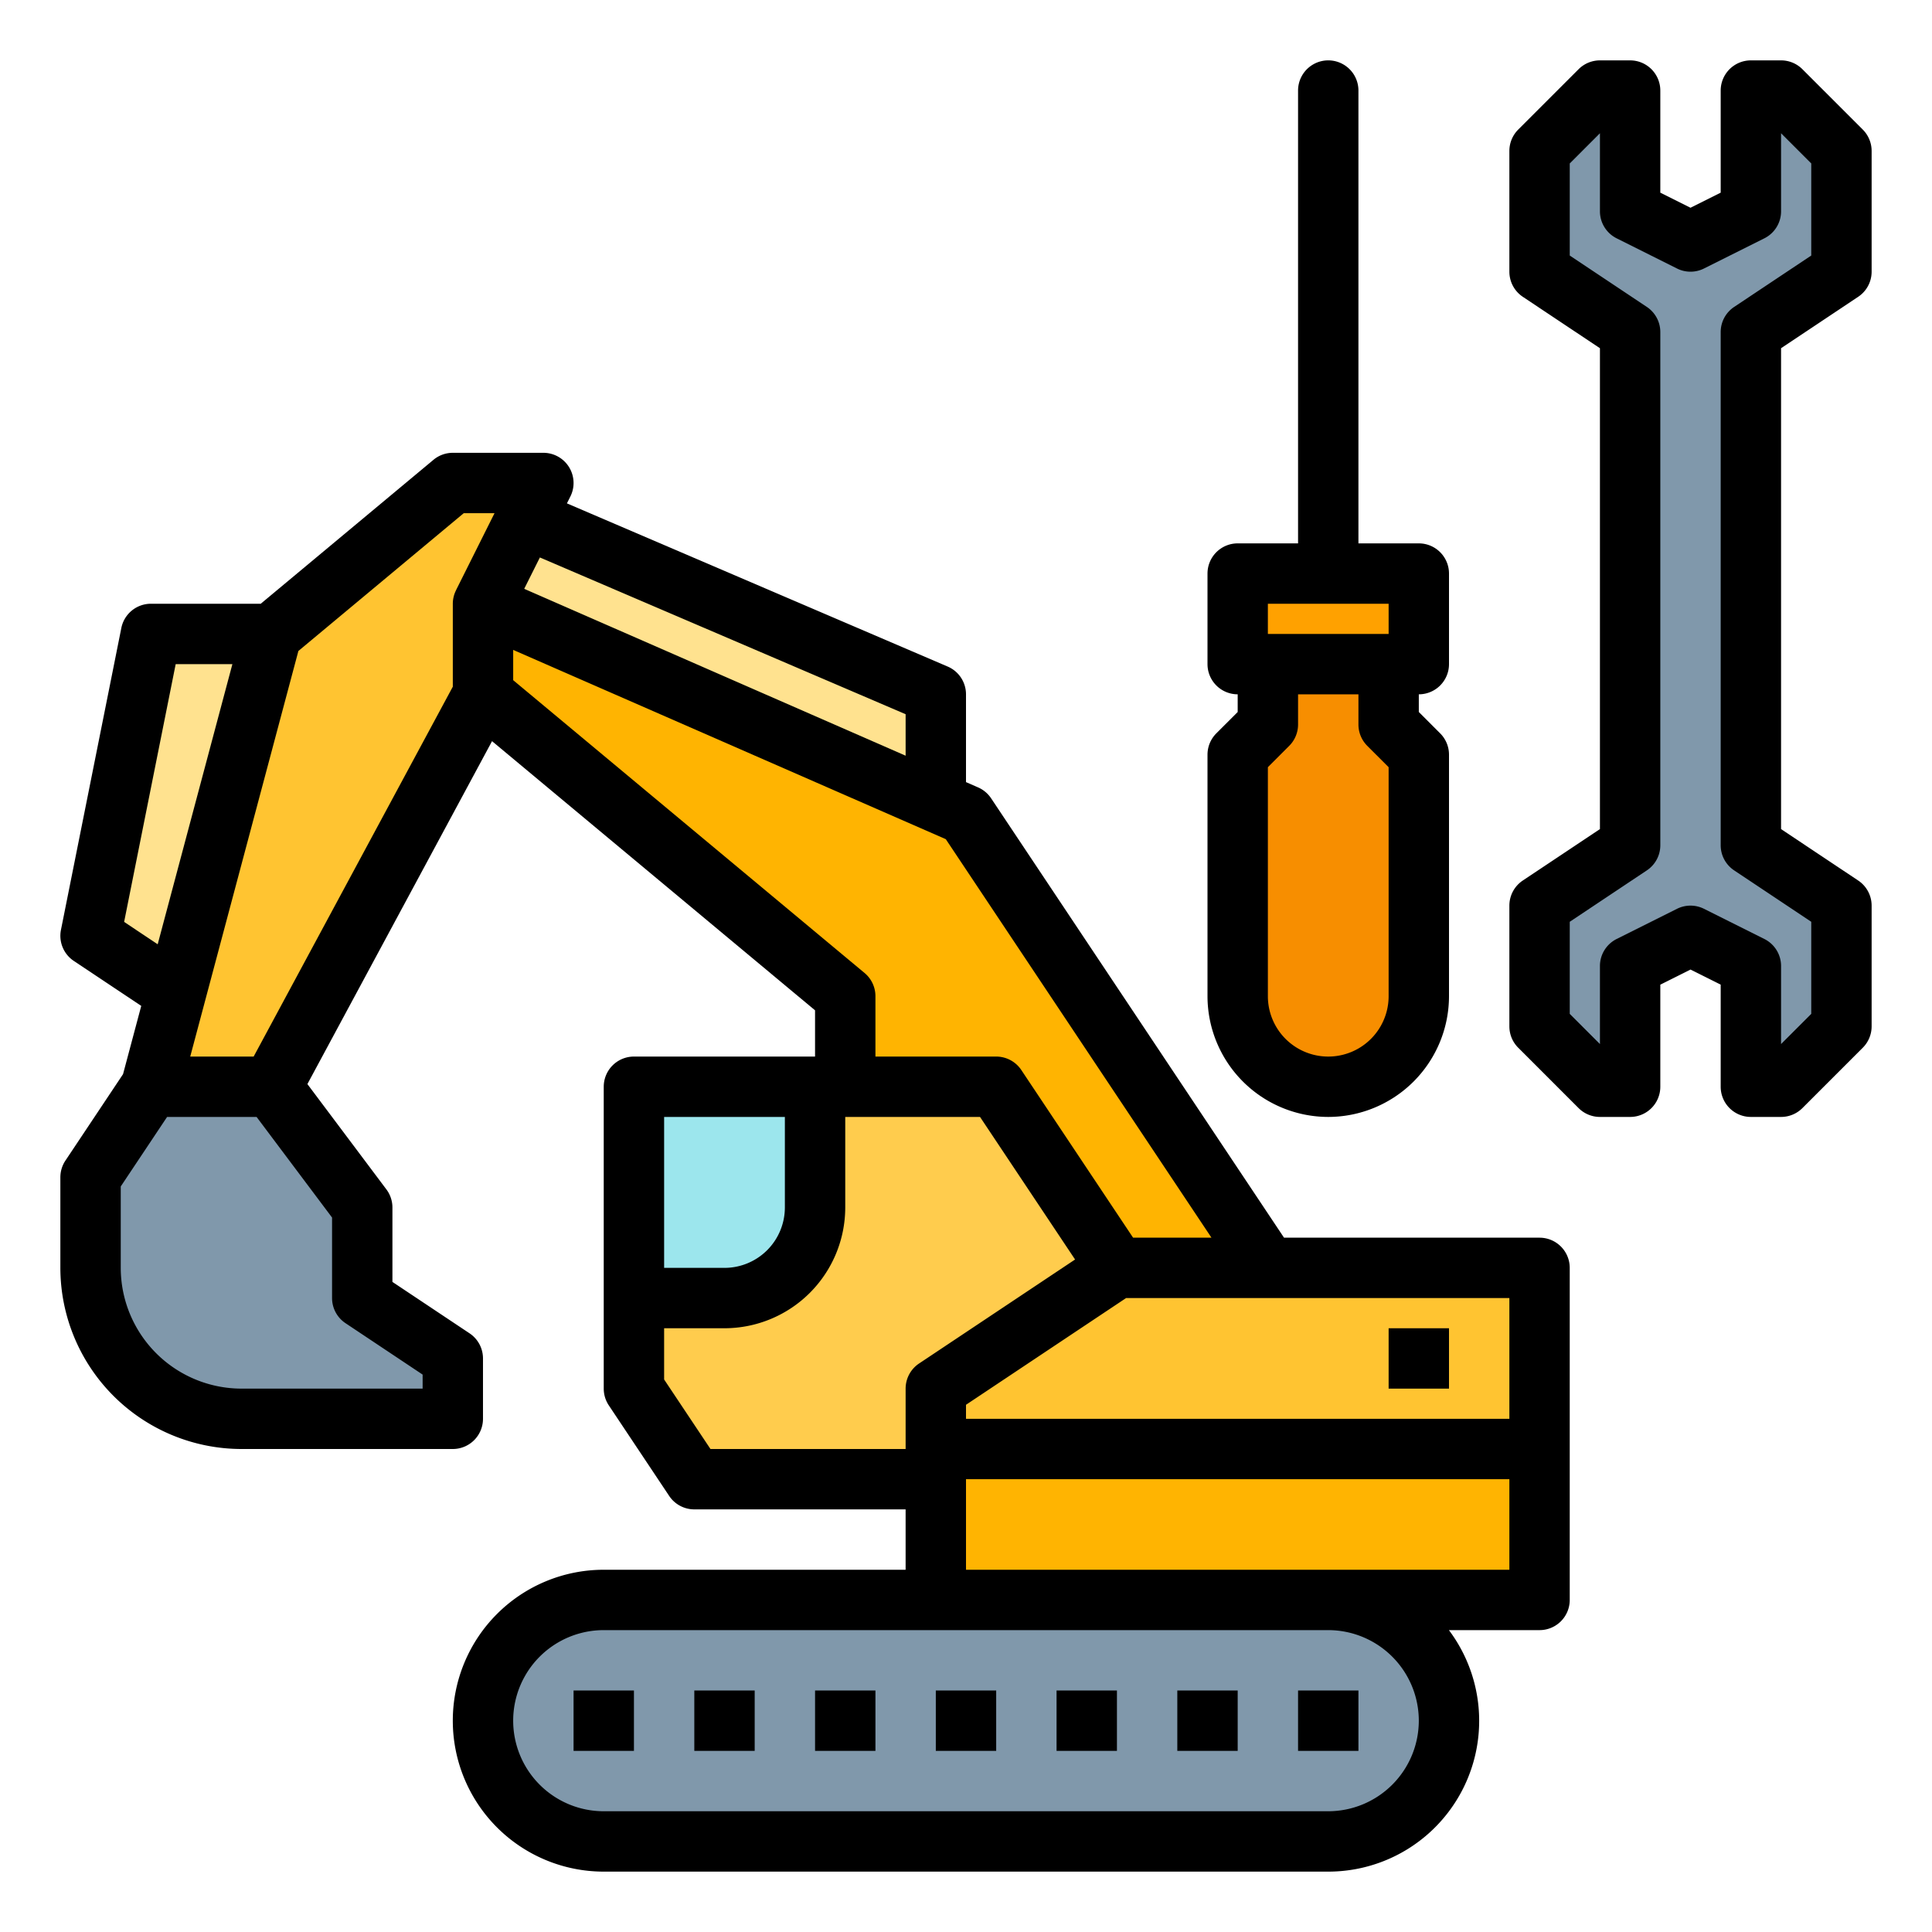<svg id="filled_outline" height="512" viewBox="0 0 512 512" width="512" xmlns="http://www.w3.org/2000/svg" data-name="filled outline"><path d="m328 152h48v24h-48z" fill="#ffa100"/><path d="m336 176v16l-8 8v64a24 24 0 0 0 24 24 24 24 0 0 0 24-24v-64l-8-8v-16z" fill="#f78e00"/><path d="m248 216v-32l-112-48-8 24z" fill="#ffe28f"/><path d="m224 336v-72l-96-80v-24l128 56 80 120z" fill="#ffb401"/><path d="m296 392h-112l-16-24v-80h96l32 48z" fill="#ffcc4d"/><path d="m464 224 24 16v32l-16 16h-8v-32l-16-8-16 8v32h-8l-16-16v-32l24-16v-136l-24-16v-32l16-16h8v32l16 8 16-8v-32h8l16 16v32l-24 16z" fill="#8098ab"/><path d="m296 336h112v88h-160v-56z" fill="#ffc431"/><rect fill="#8098ab" height="64" rx="32" transform="matrix(-1 0 0 -1 512 912)" width="256" x="128" y="424"/><path d="m144 128-16 32v24l-56 104h-32l6.64-24.91 25.36-95.09 48-40z" fill="#ffc431"/><path d="m72 288 24 32v24l24 16v16h-56a40 40 0 0 1 -40-40v-24l16-24z" fill="#8098ab"/><path d="m72 168-25.36 95.09-22.64-15.09 16-80z" fill="#ffe28f"/><path d="m248 384h160v40h-160z" fill="#ffb401"/><path d="m168 344h24a24 24 0 0 0 24-24v-32h-48z" fill="#9ce6ed"/><path d="m492.437 78.656a7.999 7.999 0 0 0 3.563-6.656v-32a7.999 7.999 0 0 0 -2.343-5.657l-16-16a7.999 7.999 0 0 0 -5.657-2.343h-8a8 8 0 0 0 -8 8v27.056l-8 4-8-4v-27.056a8 8 0 0 0 -8-8h-8a7.999 7.999 0 0 0 -5.657 2.343l-16 16a7.999 7.999 0 0 0 -2.343 5.657v32a7.999 7.999 0 0 0 3.562 6.656l20.438 13.625v127.438l-20.438 13.625a7.999 7.999 0 0 0 -3.562 6.656v32a7.999 7.999 0 0 0 2.343 5.657l16 16a7.999 7.999 0 0 0 5.657 2.343h8a8 8 0 0 0 8-8v-27.056l8-4 8 4v27.056a8 8 0 0 0 8 8h8a7.999 7.999 0 0 0 5.657-2.343l16-16a7.999 7.999 0 0 0 2.343-5.657v-32a7.999 7.999 0 0 0 -3.563-6.656l-20.437-13.625v-127.438zm-32.875 152 20.438 13.625v24.405l-8 8v-20.687a7.999 7.999 0 0 0 -4.422-7.155l-16-8a7.998 7.998 0 0 0 -7.155 0l-16 8a7.999 7.999 0 0 0 -4.422 7.155v20.687l-8-8v-24.405l20.437-13.625a7.999 7.999 0 0 0 3.563-6.656v-136a7.999 7.999 0 0 0 -3.563-6.656l-20.437-13.625v-24.405l8-8v20.687a7.999 7.999 0 0 0 4.422 7.155l16 8a8.001 8.001 0 0 0 7.155 0l16-8a7.999 7.999 0 0 0 4.422-7.155v-20.687l8 8v24.405l-20.438 13.625a7.999 7.999 0 0 0 -3.562 6.656v136a7.999 7.999 0 0 0 3.562 6.656z"/><path d="m352 296a32.036 32.036 0 0 0 32-32v-64a7.999 7.999 0 0 0 -2.343-5.657l-5.657-5.657v-4.686a8 8 0 0 0 8-8v-24a8 8 0 0 0 -8-8h-16v-120a8 8 0 0 0 -16 0v120h-16a8 8 0 0 0 -8 8v24a8 8 0 0 0 8 8v4.686l-5.657 5.657a7.999 7.999 0 0 0 -2.343 5.657v64a32.036 32.036 0 0 0 32 32zm-16-136h32v8h-32zm24 24v8a7.999 7.999 0 0 0 2.343 5.657l5.657 5.657v60.686a16 16 0 0 1 -32 0v-60.686l5.657-5.657a7.999 7.999 0 0 0 2.343-5.657v-8z"/><path d="m408 328h-67.719l-77.625-116.438a7.997 7.997 0 0 0 -3.45-2.892l-3.207-1.403v-23.268a8 8 0 0 0 -4.849-7.353l-100.908-43.246.912-1.823a8 8 0 0 0 -7.155-11.578h-24a8 8 0 0 0 -5.122 1.854l-45.775 38.146h-29.104a8 8 0 0 0 -7.845 6.431l-16 80a8 8 0 0 0 3.407 8.225l17.872 11.915-4.825 18.092-15.266 22.9a7.996 7.996 0 0 0 -1.344 4.438v24a48.054 48.054 0 0 0 48 48h56a8 8 0 0 0 8-8v-16a7.999 7.999 0 0 0 -3.562-6.656l-20.438-13.625v-19.719a7.999 7.999 0 0 0 -1.6-4.8l-20.932-27.909 48.933-90.876 85.599 71.332v12.253h-48a8 8 0 0 0 -8 8v80a7.996 7.996 0 0 0 1.344 4.438l16 24a7.999 7.999 0 0 0 6.656 3.562h56v16h-80a40 40 0 0 0 0 80h192a39.978 39.978 0 0 0 31.978-64h24.022a8 8 0 0 0 8-8v-88a8 8 0 0 0 -8-8zm-8 48h-144v-3.719l42.422-28.281h101.578zm-160-186.725v10.993l-101.079-44.222 4.155-8.31zm-117.104-53.275h8.159l-10.211 20.422.01.005a7.982 7.982 0 0 0 -.855 3.572v21.983l-52.778 98.017h-16.809l28.662-107.482zm-90.001 108.315 13.663-68.315h15.028l-19.798 74.244zm58.667 106.341 20.438 13.625v3.719h-48a32.036 32.036 0 0 1 -32-32v-21.578l12.281-18.422h23.719l20 26.666v21.334a7.999 7.999 0 0 0 3.562 6.656zm137.559-92.802-93.122-77.601v-8.021l114.645 50.157 70.408 105.611h-20.771l-29.625-44.438a7.999 7.999 0 0 0 -6.656-3.562h-32v-16a8.001 8.001 0 0 0 -2.878-6.146zm-21.122 38.146v24a16.018 16.018 0 0 1 -16 16h-16v-40zm-19.719 88-12.281-18.422v-13.578h16a32.036 32.036 0 0 0 32-32v-24h35.719l25.188 37.781-41.344 27.562a7.999 7.999 0 0 0 -3.562 6.656v16zm187.719 72a24.027 24.027 0 0 1 -24 24h-192a24 24 0 0 1 0-48h192a24.027 24.027 0 0 1 24 24zm-120-40v-24h144v24z"/><path d="m184 448h16v16h-16z"/><path d="m152 448h16v16h-16z"/><path d="m216 448h16v16h-16z"/><path d="m248 448h16v16h-16z"/><path d="m280 448h16v16h-16z"/><path d="m312 448h16v16h-16z"/><path d="m344 448h16v16h-16z"/><path d="m368 352h16v16h-16z"/></svg>